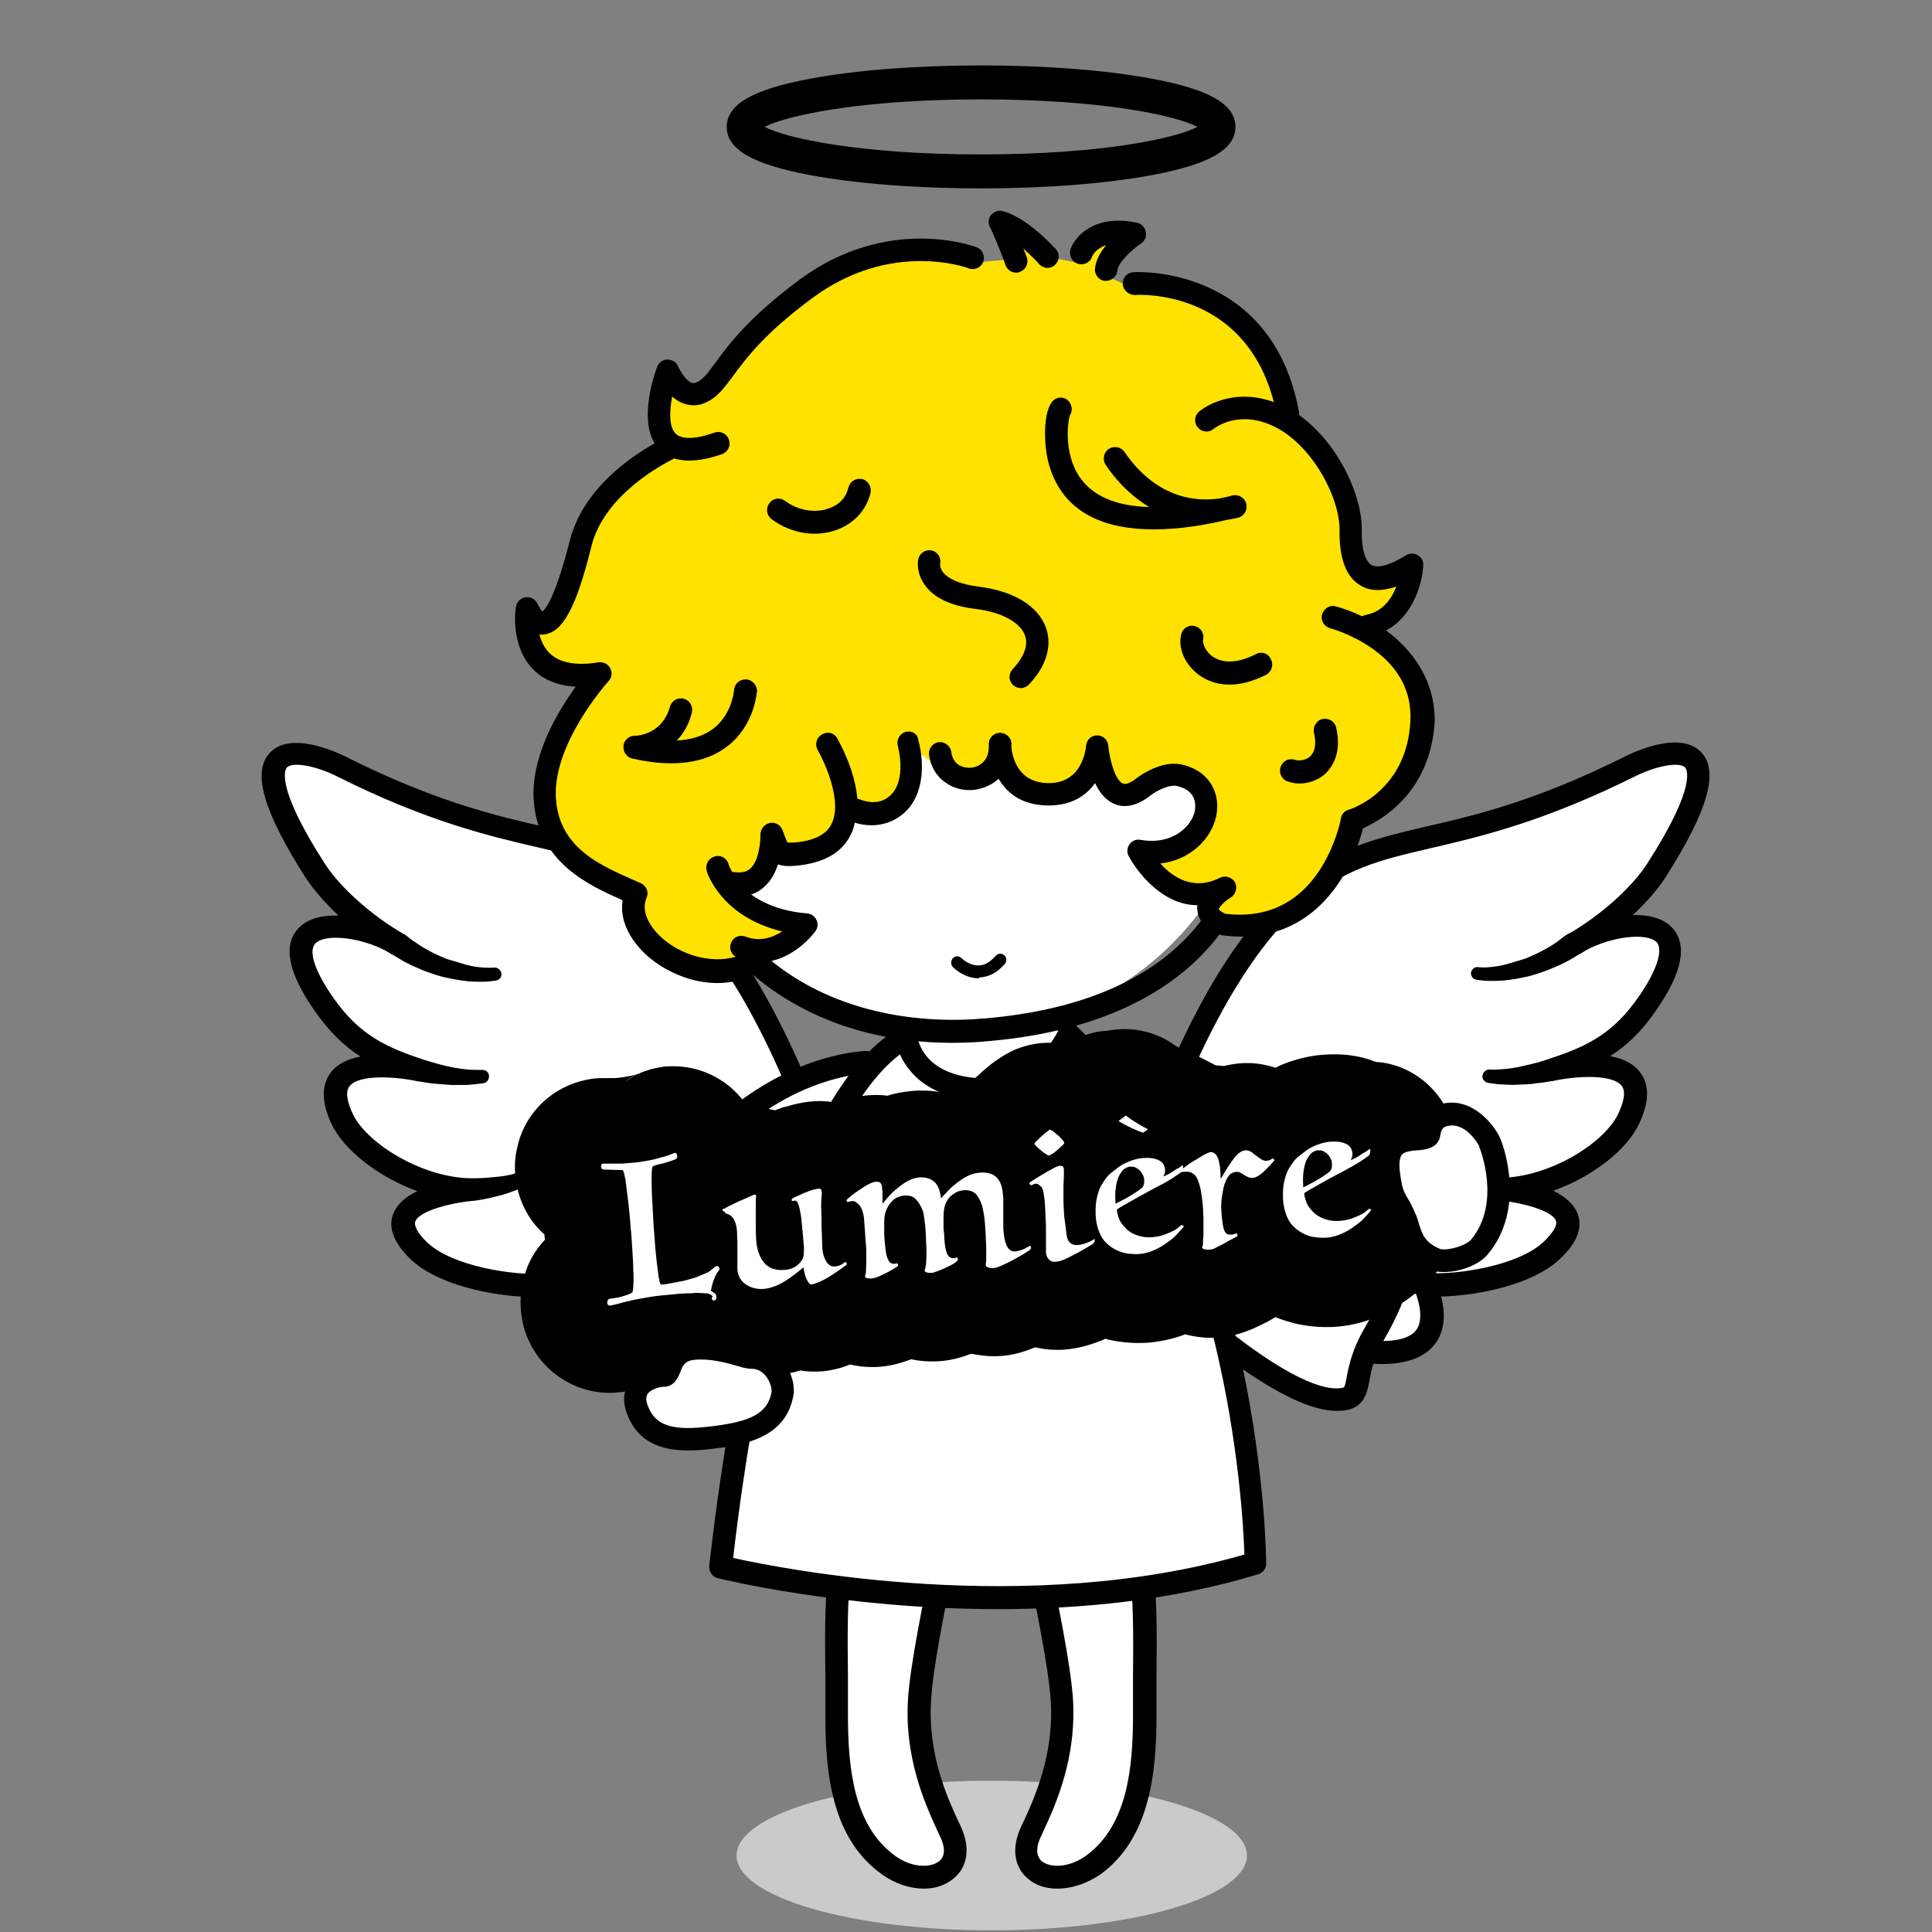 <?xml version="1.0" encoding="UTF-8" standalone="no"?> <svg xmlns:inkscape="http://www.inkscape.org/namespaces/inkscape" xmlns:sodipodi="http://sodipodi.sourceforge.net/DTD/sodipodi-0.dtd" xmlns="http://www.w3.org/2000/svg" xmlns:svg="http://www.w3.org/2000/svg" width="450" height="450" viewBox="0 0 119.063 119.063" version="1.1" id="svg721" inkscape:export-filename="ビットマップ.svg" inkscape:export-xdpi="96" inkscape:export-ydpi="96"><rect x="0" y="0" width="119.063" height="119.063" fill="#808080" stroke="none"/><defs id="defs718"></defs><g inkscape:label="Layer 1" inkscape:groupmode="layer" id="layer1"><g id="g246" transform="matrix(0.263,0,0,0.265,-6.393,-35.666)" style="stroke-width:1;stroke-dasharray:none"><rect x="234.9" y="368.8" fill="#ffffff" width="39.8" height="23.2" id="rect132" style="stroke-width:1;stroke-dasharray:none"></rect><path fill="#ffffff" d="m 218.6,407.8 c 0,0 -13.1,-44.2 -35.2,-64 -20.3,-18.2 -35.2,-9 -79.2,-30.9 -7.6,-3.8 -28,-9.6 -6.2,24.1 3.4,5.3 10.8,12.3 19.5,17.3 -9.6,-6.1 -33.2,-8.8 -17.4,13.7 6.9,9.8 14.1,12.6 22.7,15.5 0,0 -26.7,-6 -18.4,11.3 3.8,8 18.2,16.7 31,16.4 0,0 -26.2,1.8 -12.9,14.3 6.9,6.5 22.4,8.4 29.8,7.9 0,0 -9.3,18.2 14.4,15.5 22.5,-2.5 45,-14.1 47.8,-21.4 2.9,-7.3 4.1,-19.7 4.1,-19.7 z" id="path134" style="stroke-width:1;stroke-dasharray:none"></path><path d="m 221.1,407.1 c -0.1,-0.5 -3.4,-11.4 -9.4,-24.9 -8.2,-18.3 -17.1,-31.9 -26.5,-40.3 -11,-9.9 -20.8,-12.1 -33.2,-15 -11.5,-2.6 -25.7,-5.9 -46.6,-16.3 -2.2,-1.1 -13.2,-6.2 -18,-0.8 -4,4.5 -1.3,13.6 8.4,28.7 1.9,2.9 4.6,6 7.8,9 -3.8,-0.1 -7.2,0.7 -9.3,2.9 -3.8,3.9 -2.5,10.4 3.7,19.2 3.5,5 7,8.3 10.8,10.7 -2.8,0.5 -5.3,1.6 -6.9,3.6 -2.3,2.9 -2.3,7 0.1,12.1 2.9,6 10.9,12.3 20.1,15.6 -2.6,1.2 -4.8,3 -5.7,5.4 -1.2,3.2 0.3,6.8 4.2,10.5 6.3,5.9 19,8.5 27.8,8.7 -0.8,3 -1.2,7.3 1.2,10.7 2.3,3.3 6.6,5 12.7,5 1.4,0 3,-0.1 4.6,-0.3 21.6,-2.4 46.4,-13.9 50,-23.1 2.9,-7.6 4.2,-19.9 4.2,-20.4 0.2,-0.3 0.1,-0.7 0,-1 z m -9,19.5 c -2.1,5.4 -22.3,17.1 -45.6,19.8 -6.5,0.7 -10.8,-0.1 -12.4,-2.5 -1.6,-2.3 -0.7,-6 0.2,-8.2 1.4,-0.4 2.8,-0.9 4.1,-1.4 0.9,-0.4 1.8,-0.8 2.6,-1.3 0.9,-0.5 1.6,-1 2.5,-1.6 0.8,-0.6 1.1,-1.7 0.6,-2.6 -0.5,-1 -1.7,-1.3 -2.7,-0.8 l -0.1,0.1 c -0.6,0.3 -1.5,0.7 -2.2,1 -0.8,0.3 -1.6,0.6 -2.3,0.8 -1.5,0.5 -3.1,0.8 -4.5,0.9 0,0 0,0 0,0 -7.6,0.5 -21.9,-1.7 -27.8,-7.2 -2.2,-2 -3.2,-3.9 -2.9,-4.9 0.9,-2.6 8.8,-4.5 14.1,-4.9 0,0 0,0 0,0 v 0 c 2.2,-0.3 4.3,-0.8 6.5,-1.4 1.1,-0.3 2.1,-0.7 3.2,-1.1 0.5,-0.2 1,-0.4 1.6,-0.7 0.5,-0.2 1,-0.5 1.6,-0.8 0.7,-0.4 1,-1.2 0.7,-2 -0.3,-0.9 -1.3,-1.3 -2.1,-1 l -0.2,0.1 c -0.3,0.1 -0.8,0.3 -1.3,0.4 -0.5,0.1 -0.9,0.2 -1.4,0.4 -1,0.2 -1.9,0.4 -2.9,0.5 -1.9,0.2 -3.9,0.4 -5.8,0.4 0,0 0,0 0,0 -11.7,0.3 -25.2,-7.9 -28.6,-14.9 -1,-2.1 -2,-5 -0.8,-6.5 2.2,-2.8 10.8,-2.3 16.2,-1.1 0.1,0 0.1,0 0.2,0 1.2,0.2 2.4,0.4 3.5,0.5 1.3,0.1 2.5,0.2 3.8,0.3 1.3,0 2.5,0 3.8,0 1.3,-0.1 2.5,-0.2 3.9,-0.4 0.7,-0.1 1.3,-0.8 1.3,-1.6 0,-0.9 -0.7,-1.5 -1.6,-1.5 h -0.1 c -1,0 -2.3,0 -3.4,-0.1 -1.2,-0.1 -2.3,-0.3 -3.5,-0.5 -1.1,-0.2 -2.3,-0.5 -3.4,-0.8 -1.1,-0.3 -2.1,-0.6 -3.1,-0.9 0,0 0,0 0,0 -8.5,-2.8 -15.1,-5.5 -21.4,-14.5 -4.3,-6.1 -5.9,-10.8 -4.2,-12.6 2.3,-2.4 10.8,-1.4 16.7,1.8 0.4,0.3 0.9,0.5 1.3,0.8 0,0 0,0 0.1,0 0.8,0.5 1.7,1 2.5,1.5 1,0.5 1.9,1 2.9,1.4 1.9,0.9 4,1.6 6.1,2.2 2.1,0.5 4.2,0.9 6.3,1.1 1.1,0.1 2.1,0.1 3.2,0.1 1.1,0 2.1,-0.1 3.3,-0.3 0.7,-0.1 1.3,-0.8 1.2,-1.6 -0.1,-0.8 -0.8,-1.4 -1.6,-1.4 h -0.1 c -0.8,0.1 -1.8,0 -2.7,0 -0.9,-0.1 -1.9,-0.2 -2.8,-0.4 -0.4,-0.1 -0.8,-0.2 -1.2,-0.3 l -4.4,-1.3 c -1.7,-0.7 -3.4,-1.4 -5,-2.4 -0.9,-0.4 -1.6,-1 -2.4,-1.5 -0.8,-0.5 -1.6,-1.1 -2.3,-1.7 l -0.2,-0.1 c -0.1,0 -0.1,-0.1 -0.2,-0.1 0,0 -0.1,0 -0.2,-0.1 -0.3,-0.2 -0.6,-0.4 -1,-0.6 -8.1,-4.9 -14.5,-11.3 -17.3,-15.7 -11.8,-18.2 -9.2,-21.9 -8.9,-22.3 1.3,-1.4 6.6,-0.5 11.7,2 21.5,10.7 36.1,14 47.8,16.7 12.1,2.8 20.8,4.8 30.9,13.8 20.1,17.9 32.8,57.5 34.3,62.3 -0.5,2.6 -1.7,12.6 -4.1,18.7 z" id="path136" style="stroke-width:1;stroke-dasharray:none"></path><path fill="#ffffff" d="m 291.9,407.8 c 0,0 13,-44.2 35.1,-64 20.3,-18.2 35.2,-9 79.1,-30.9 7.6,-3.8 27.9,-9.6 6.2,24.1 -3.4,5.3 -10.8,12.3 -19.5,17.3 9.6,-6.1 33.1,-8.8 17.3,13.7 -6.9,9.8 -14.1,12.6 -22.7,15.5 0,0 26.7,-6 18.4,11.3 -3.8,8 -18.2,16.7 -31,16.4 0,0 26.2,1.8 12.9,14.3 -6.9,6.5 -22.4,8.4 -29.7,7.9 0,0 9.3,18.2 -14.4,15.5 -22.5,-2.5 -44.9,-14.1 -47.8,-21.4 -2.9,-7.3 -3.9,-19.7 -3.9,-19.7 z" id="path138" style="stroke-width:1;stroke-dasharray:none"></path><path d="m 406.9,347.4 c 3.2,-3 6,-6.1 7.8,-9 9.7,-15.1 12.4,-24.2 8.4,-28.7 -4.8,-5.4 -15.8,-0.3 -18,0.8 -20.9,10.4 -35.2,13.7 -46.6,16.3 -12.4,2.9 -22.1,5.1 -33.2,15 -9.5,8.4 -18.4,22 -26.5,40.3 -6,13.5 -9.3,24.5 -9.4,24.9 -0.1,0.3 -0.1,0.7 -0.1,1 0,0.5 1.3,12.8 4.2,20.4 3.6,9.2 28.4,20.7 50,23.1 1.6,0.2 3.2,0.3 4.6,0.3 6.1,0 10.4,-1.7 12.7,-5 2.4,-3.4 2,-7.7 1.2,-10.7 8.8,-0.2 21.5,-2.8 27.8,-8.7 4,-3.7 5.4,-7.2 4.2,-10.5 -0.9,-2.4 -3.1,-4.1 -5.7,-5.4 9.3,-3.3 17.3,-9.6 20.1,-15.6 2.4,-5.1 2.5,-9.1 0.1,-12.1 -1.6,-2 -4.1,-3.1 -6.9,-3.6 3.8,-2.4 7.4,-5.7 10.8,-10.7 6.2,-8.8 7.4,-15.3 3.7,-19.2 -2.1,-2.2 -5.5,-3 -9.2,-2.9 z m 1.3,19.1 c -6.3,9 -12.8,11.7 -21.4,14.5 0,0 0,0 0,0 -1,0.3 -2.1,0.7 -3.1,0.9 -1.1,0.3 -2.3,0.5 -3.4,0.8 -1.1,0.2 -2.3,0.4 -3.5,0.5 -1.1,0.1 -2.4,0.2 -3.4,0.1 h -0.1 c -0.7,0 -1.4,0.5 -1.6,1.3 -0.2,0.8 0.4,1.6 1.2,1.8 1.4,0.2 2.6,0.4 3.9,0.4 1.3,0.1 2.5,0.1 3.8,0 1.3,0 2.6,-0.1 3.8,-0.3 1.2,-0.1 2.4,-0.3 3.5,-0.5 0.1,0 0.1,0 0.2,0 5.4,-1.2 14,-1.7 16.2,1.1 1.2,1.5 0.2,4.4 -0.8,6.5 -3.3,6.9 -16.3,14.9 -27.9,14.9 -0.2,0 -0.4,0 -0.7,0 0,0 0,0 0,0 -1.9,0 -3.9,-0.1 -5.8,-0.4 -1,-0.1 -2,-0.3 -2.9,-0.5 -0.5,-0.1 -1,-0.2 -1.4,-0.4 -0.4,-0.1 -1,-0.3 -1.3,-0.4 l -0.2,-0.1 c -0.7,-0.3 -1.6,0 -2,0.7 -0.5,0.8 -0.2,1.8 0.6,2.3 0.6,0.4 1.1,0.6 1.6,0.8 0.5,0.2 1,0.5 1.6,0.7 1,0.4 2.1,0.8 3.2,1.1 2.1,0.6 4.3,1.1 6.5,1.4 v 0 c 0.1,0 0.1,0 0.2,0 5.3,0.4 13,2.3 13.9,4.8 0.4,1 -0.7,2.8 -2.9,4.9 -5.9,5.5 -20.2,7.8 -27.8,7.2 0,0 0,0 0,0 -1.5,-0.1 -3,-0.4 -4.6,-0.9 -0.8,-0.2 -1.6,-0.5 -2.3,-0.8 -0.8,-0.3 -1.6,-0.7 -2.2,-1 l -0.1,-0.1 c -0.9,-0.5 -2,-0.2 -2.6,0.6 -0.6,0.9 -0.4,2.1 0.5,2.8 0.9,0.6 1.6,1.1 2.5,1.6 0.8,0.5 1.7,0.9 2.6,1.3 1.3,0.6 2.7,1.1 4.1,1.4 0.8,2.1 1.7,5.9 0.2,8.2 -1.6,2.4 -5.9,3.2 -12.4,2.5 -23.3,-2.6 -43.6,-14.4 -45.6,-19.8 -2.4,-6.1 -3.6,-16.1 -3.8,-18.5 1.5,-4.9 14.2,-44.4 34.3,-62.3 10,-9 18.8,-11 30.9,-13.8 11.7,-2.7 26.3,-6.1 47.8,-16.7 5.1,-2.5 10.4,-3.4 11.7,-2 0.3,0.4 2.9,4.1 -8.9,22.3 -2.8,4.4 -9.2,10.8 -17.3,15.7 -0.3,0.2 -0.6,0.3 -0.9,0.5 -0.1,0.1 -0.3,0.1 -0.4,0.2 l -0.2,0.1 c -0.8,0.5 -1.5,1.1 -2.3,1.7 -0.8,0.5 -1.6,1.1 -2.4,1.5 -1.6,0.9 -3.3,1.7 -5,2.4 l -4.4,1.3 c -0.4,0.1 -0.8,0.2 -1.2,0.3 -0.9,0.2 -1.9,0.3 -2.8,0.4 -0.9,0.1 -1.9,0.1 -2.7,0 h -0.1 c -0.8,-0.1 -1.4,0.5 -1.6,1.2 -0.1,0.8 0.4,1.6 1.2,1.7 1.2,0.2 2.2,0.3 3.3,0.3 1.1,0 2.2,0 3.2,-0.1 2.1,-0.2 4.3,-0.6 6.3,-1.1 2.1,-0.6 4.1,-1.3 6.1,-2.2 1,-0.4 1.9,-0.9 2.9,-1.4 0.9,-0.5 1.7,-1 2.5,-1.5 0,0 0,0 0.1,0 0.4,-0.3 0.9,-0.5 1.3,-0.8 5.9,-3.2 14.4,-4.3 16.7,-1.8 1.4,1.9 -0.1,6.6 -4.4,12.7 z" id="path140" style="stroke-width:1;stroke-dasharray:none"></path><g id="g146" style="stroke-width:1;stroke-dasharray:none"><circle fill="#ffffff" cx="249.5" cy="304.1" r="70.3" id="circle142" style="stroke-width:1;stroke-dasharray:none"></circle><path d="m 247.4,377.1 c -17.2,0 -32.4,-4.8 -44.4,-14 -15.1,-11.6 -24.1,-29.8 -26.1,-52.7 -3.5,-40.1 26.3,-75.6 66.3,-79.1 19.4,-1.7 38.3,4.3 53.3,16.8 14.9,12.5 24.1,30.1 25.8,49.5 v 0 c 2.3,25.8 -3.3,45.7 -16.4,59.1 -11.2,11.3 -28,18.1 -49.9,20 -3,0.3 -5.8,0.4 -8.6,0.4 z m 2.2,-140.8 c -2,0 -4,0.1 -6,0.3 -37.2,3.3 -64.8,36.2 -61.5,73.3 4.4,49.7 40.7,64.4 73.3,61.5 20.6,-1.8 36.3,-8 46.6,-18.4 12,-12.2 17.1,-30.7 14.9,-54.9 v 0 c -1.6,-18 -10.1,-34.3 -23.9,-46 -12.3,-10.2 -27.5,-15.8 -43.4,-15.8 z" id="path144" style="stroke-width:1;stroke-dasharray:none"></path></g><path fill="#ffe200" d="m 344.8,281.2 c 9.9,-1.8 10.5,-14 10.5,-14 -11.1,6.9 -14.9,0.9 -14.4,-8.1 0.7,-15.4 -14.7,-27 -14.7,-27 C 320.1,199.6 290,201.7 290,201.7 l -6.2,-2.8 c 0.5,-4.1 6.4,-9.7 6.4,-9.7 -10.2,-2.2 -13.4,6.5 -13.4,6.5 l -9.6,-1.9 c 0,0 -3.5,-6.3 -8.6,-7.6 0,0 2.4,6.7 1.2,8.8 l -7.4,0.7 c 0,0 -19.4,-7.2 -39,7.1 -19.6,14.4 -19.1,21.9 -25,24.2 -4.4,1.8 -7.5,-5.2 -7.5,-5.2 0,0 -4.8,9.2 1,17.2 0,0 -17.8,5.6 -21.4,23 -2.9,14.3 -8,24.1 -12.5,15.1 0,0 -3,18.3 17.1,15.1 0,0 -14.8,15.6 -12.9,29.5 2.1,15.7 21.2,20.6 21.2,20.6 -4.2,18.6 28.6,24.1 25.4,12.7 9.2,2.2 14,-4.9 14,-4.9 -12.3,-2.5 -19.1,-10.2 -19.1,-10.2 10.4,3 11.7,-10.2 11.7,-10.2 13.6,6.6 17.6,-7.4 17.6,-7.4 15.9,6.6 12.1,-15 14.2,-15 0,0 12.1,13.7 21.8,2.2 0,0 0.4,12.6 11,10.3 10.6,-2.3 11,-11.6 11,-11.6 l 5.9,11.2 c 0,0 12.1,-7 15.3,-3.6 5.3,5.7 3.7,21.4 -11.7,16.9 0,0 9.1,16.5 20.4,8.5 0,0 -15.1,11.6 11.6,7.5 12.1,-3.2 19.1,-24.2 19.1,-24.2 0,0 14.8,-2.3 15.7,-20.9 1.2,-18.7 -12.5,-22.4 -12.5,-22.4 z" id="path148" style="stroke-width:1;stroke-dasharray:none"></path><g id="g158" style="stroke-width:1;stroke-dasharray:none"><path d="m 259.9,196.2 c 0.4,1.1 1.4,1.8 2.5,1.8 0.3,0 0.6,0 0.9,-0.2 1.4,-0.5 2.1,-2 1.6,-3.4 -0.2,-0.6 -0.5,-1.3 -0.8,-2 1.6,1.4 3,2.8 3.7,3.6 1,1.1 2.6,1.2 3.7,0.2 1.1,-1 1.2,-2.6 0.2,-3.7 -0.7,-0.7 -6.7,-7.3 -12.4,-8.8 -1,-0.3 -2,0.1 -2.7,0.8 -0.7,0.8 -0.8,1.8 -0.4,2.8 0.1,-0.1 2.7,5.9 3.7,8.9 z" id="path150" style="stroke-width:1;stroke-dasharray:none"></path><path d="m 276.8,195.9 c 1.4,0.5 2.9,-0.2 3.4,-1.6 0.1,-0.3 0.9,-1.9 3.3,-2.7 -1.3,1.6 -2.4,3.4 -2.6,5.4 -0.2,1.4 0.9,2.8 2.3,2.9 0.1,0 0.2,0 0.3,0 1.3,0 2.5,-1 2.6,-2.3 0.2,-2 3.5,-5 5.6,-6.4 0.9,-0.6 1.3,-1.6 1.1,-2.7 -0.2,-1 -1,-1.9 -2,-2.1 -9.8,-2.1 -14.5,3 -15.6,6 -0.5,1.5 0.2,3 1.6,3.5 z" id="path152" style="stroke-width:1;stroke-dasharray:none"></path><path d="m 349.1,281.2 c 6.3,-3.3 8.5,-10.9 8.7,-15.1 0.1,-1 -0.4,-1.9 -1.3,-2.4 -0.8,-0.5 -1.9,-0.5 -2.7,0 -3.7,2.3 -6.6,3.1 -8.1,2.3 -1.5,-0.9 -2.4,-3.8 -2.3,-8.1 0.1,-8.5 -5.8,-20.5 -14.7,-26.8 0,-0.2 0,-0.5 0,-0.7 -6.4,-34.4 -38.6,-32.6 -38.9,-32.5 -1.5,0.1 -2.5,1.4 -2.4,2.8 0.1,1.4 1.4,2.5 2.8,2.5 1.1,-0.1 25.7,-1.4 32.6,24.9 -10.3,-3.7 -17.2,1.9 -17.5,2.2 -1.1,0.9 -1.3,2.6 -0.3,3.7 0.9,1.1 2.6,1.3 3.7,0.3 0.1,0 5.4,-4.5 13.8,-0.7 8.9,4 15.8,16.4 15.7,24.4 -0.1,6.6 1.6,10.9 5,12.8 2.2,1.3 5,1.3 8.3,0.2 -1.1,2.8 -3.2,5.9 -7.2,6.6 -0.3,0.1 -0.6,0.2 -0.9,0.3 -2.2,-1.1 -4.3,-1.8 -6.1,-2.3 -1.4,-0.4 -2.8,0.5 -3.2,1.9 -0.4,1.4 0.5,2.8 1.9,3.2 0.1,0 5.2,1.4 10,4.8 6.2,4.4 9.1,10 8.8,16.7 -0.8,16.4 -14,20.6 -14.5,20.7 -1,0.3 -1.7,1.1 -1.8,2.1 0,0.1 -1.2,6.4 -5.2,12.3 -5.2,7.6 -12.6,10.9 -21.9,9.8 -1.2,-0.6 -1.5,-1 -1.5,-1 0,-0.5 1.3,-1.9 2.8,-2.8 1.2,-0.7 1.6,-2.3 1,-3.5 -0.7,-1.2 -2.2,-1.7 -3.5,-1.1 -6.3,3.2 -11.2,-0.2 -14,-3.3 7,-0.8 12,-5.7 13.1,-11.1 1,-4.7 -1.1,-10.3 -8,-11.9 -4.8,-1.1 -9.9,2.6 -10.6,3.1 -0.8,0.7 -2.4,1.7 -3.3,1.3 -1.8,-0.8 -3.1,-5.6 -3.4,-8.8 -0.1,-1.4 -1.3,-2.4 -2.6,-2.4 0,0 0,0 0,0 -1.4,0 -2.5,1.1 -2.6,2.4 -0.1,0.9 -0.9,9 -9.2,8.7 -7,-0.3 -8.1,-6.3 -8.3,-8.4 0,-0.3 0,-0.6 0,-0.9 -0.1,-1.4 -1.3,-2.4 -2.8,-2.4 -1.4,0.1 -2.5,1.2 -2.5,2.6 0,0.1 0,0.4 0,0.8 0,1.1 -0.4,3.8 -3.4,4.6 -1.2,0.3 -2.6,0.1 -3.6,-0.5 -1,-0.6 -1.6,-1.7 -1.8,-3.1 -0.2,-1.4 -1.6,-2.4 -3,-2.2 -1.4,0.2 -2.4,1.6 -2.2,3 0.6,3.7 2.6,5.6 4.2,6.6 2.3,1.5 5.2,1.9 7.8,1.2 1.8,-0.5 3.2,-1.3 4.3,-2.3 1.8,3 5,6 11.1,6.2 6,0.2 9.5,-2.4 11.5,-5.2 1,2.1 2.4,3.9 4.4,4.8 1.8,0.8 4.8,1.1 8.7,-2 1.2,-0.9 4.3,-2.6 6.2,-2.1 4.5,1.1 4.3,4.3 4.1,5.7 -0.7,3.6 -5.2,8.1 -12.7,6.8 -1,-0.2 -2,0.2 -2.6,1 -0.6,0.8 -0.7,1.9 -0.2,2.8 0.1,0.2 2.2,4.2 6.1,7.4 3.1,2.6 6.5,4 10,4 -0.1,0.4 -0.1,0.8 0,1.2 0.2,2.4 1.9,4.3 5,5.6 0,0 0.1,0 0.1,0 0.1,0 0.2,0.1 0.3,0.1 0.1,0 0.2,0 0.3,0.1 0,0 0.1,0 0.1,0 1.5,0.2 3,0.3 4.4,0.3 20.5,0 27.2,-19.6 28.6,-25.2 4.2,-1.8 15.9,-8.3 16.8,-25 0,-9.6 -5.3,-16.5 -11.4,-21 z" id="path154" style="stroke-width:1;stroke-dasharray:none"></path><path d="m 236.5,304.8 c -1.4,0.4 -2.2,1.9 -1.8,3.3 0,0.1 2.7,9.6 -3.3,12.5 -2.2,1 -4.3,0.4 -6.2,-0.3 -0.6,-7 -4.5,-13.6 -4.7,-14 -0.7,-1.3 -2.3,-1.7 -3.6,-0.9 -1.3,0.7 -1.7,2.3 -1,3.6 1.8,3.1 5.9,12.2 3.2,17.3 -1.2,2.4 -4.1,3.8 -8.4,4.2 -1.2,0.1 -1.7,0 -1.9,0 -0.1,-0.2 -0.3,-0.7 -0.5,-1.2 -0.2,-0.5 -0.4,-1.1 -0.7,-1.8 -0.5,-1.2 -1.8,-1.8 -3,-1.5 -1.2,0.3 -2.1,1.4 -2.1,2.7 0,1.6 -0.3,6 -2.4,7.9 -0.6,0.5 -1.6,1.1 -3.7,0.8 -0.2,0 -0.3,0 -0.5,0 -0.6,-1 -0.9,-1.8 -0.9,-1.9 -0.4,-1.4 -1.9,-2.2 -3.3,-1.7 -1.4,0.4 -2.2,1.9 -1.8,3.3 0.1,0.5 3.4,10.7 17.7,14.1 -2.2,1.4 -5.2,2.5 -8.6,1.2 -1.4,-0.5 -2.9,0.1 -3.4,1.5 -0.5,1.2 0,2.5 1.1,3.2 -6.1,1.7 -13,-0.6 -17.3,-4.4 -3.4,-3.1 -4.8,-6.5 -3.6,-9.3 0.6,-1.3 0,-2.8 -1.3,-3.4 -0.7,-0.3 -1.5,-0.7 -2.3,-1 -7.4,-3.3 -16.7,-7.3 -17.6,-18.4 -1.1,-12.8 12.1,-27.4 12.3,-27.6 0.8,-0.8 0.9,-2 0.4,-3 -0.5,-1 -1.6,-1.5 -2.7,-1.4 -5.4,0.9 -9.3,0.1 -11.6,-2.2 -1.2,-1.2 -1.9,-2.8 -2.3,-4.3 0.4,0.1 0.8,0.1 1.2,0 4.3,-0.5 7.5,-6.4 11,-20.5 3,-12 16.8,-19.1 19.4,-20.4 1,0.3 2.2,0.5 3.5,0.5 2.2,0 4.8,-0.5 7.7,-1.5 1.4,-0.5 2.1,-2 1.6,-3.4 -0.5,-1.4 -2,-2.1 -3.4,-1.6 -4.5,1.6 -7.7,1.6 -9.1,0.2 -1.6,-1.6 -1.4,-5.3 -0.8,-8.6 2.7,2.4 5.7,2.3 7.4,1.6 3.1,-1.2 4.7,-3.5 6.9,-6.4 2.9,-3.9 7.3,-9.9 18.7,-18.2 18.2,-13.3 35.8,-7.1 36.5,-6.8 1.4,0.5 2.9,-0.2 3.4,-1.5 0.5,-1.4 -0.2,-2.9 -1.5,-3.4 -0.8,-0.3 -20.9,-7.6 -41.5,7.5 -12,8.8 -16.7,15.2 -19.8,19.4 -2,2.7 -3,4 -4.6,4.6 -1.7,0.7 -3.7,-2.9 -4.1,-3.8 -0.4,-1 -1.4,-1.6 -2.5,-1.6 -1.1,0 -2,0.7 -2.4,1.7 -0.5,1.3 -4.3,11.7 -0.6,17.8 -5.4,3 -16.8,10.5 -19.9,22.7 -3.3,12.9 -5.6,15.8 -6.4,16.4 -0.2,-0.2 -0.7,-0.8 -1.2,-1.9 -0.5,-1 -1.6,-1.6 -2.8,-1.4 -1.1,0.2 -2,1 -2.2,2.2 -0.1,0.4 -1.4,9 4,14.5 2.4,2.5 5.8,3.8 10,4.1 -4.3,5.9 -10.7,16.5 -9.8,26.8 1.2,14.2 13,19.4 20.7,22.8 0,0 0.1,0 0.1,0.1 -0.7,4.3 1.4,8.9 5.7,12.8 4.1,3.6 10.2,6.4 16.5,6.4 3.4,0 6.9,-0.8 10.1,-2.7 0.8,-0.5 1.3,-1.3 1.3,-2.2 5.4,-0.7 9.7,-4.6 11.6,-7.2 0.6,-0.8 0.6,-1.8 0.2,-2.6 -0.4,-0.9 -1.2,-1.4 -2.2,-1.5 -6.1,-0.5 -10.3,-2.4 -13.1,-4.4 1.3,-0.4 2.4,-1.1 3.1,-1.8 1.6,-1.4 2.6,-3.3 3.2,-5.2 1.1,0.4 2.5,0.5 4.4,0.3 6.2,-0.6 10.5,-2.9 12.6,-7.1 0.5,-0.9 0.8,-1.9 1,-2.9 1.2,0.4 2.6,0.6 4,0.6 1.5,0 3.1,-0.3 4.7,-1 8.2,-3.8 7.6,-13.9 6.2,-18.7 -0.1,-1.6 -1.6,-2.4 -3,-2 z" id="path156" style="stroke-width:1;stroke-dasharray:none"></path></g><path d="m 253.6,362.1 c -3.4,0 -5.9,-2.5 -6,-2.6 -0.6,-0.6 -0.5,-1.5 0,-2.1 0.6,-0.6 1.5,-0.5 2,0 v 0 c 0,0 1.8,1.8 4.1,1.7 1.3,0 2.6,-0.8 3.9,-2.2 0.5,-0.6 1.4,-0.7 2,-0.2 0.6,0.5 0.7,1.4 0.2,2 -1.8,2.1 -3.8,3.1 -6,3.2 -0.1,0.2 -0.1,0.2 -0.2,0.2 z" id="path160" style="stroke-width:1;stroke-dasharray:none"></path><path d="m 254.2,178.4 c -15.1,0 -29.3,-1.1 -40.1,-3.1 -13.5,-2.5 -19.5,-6 -19.5,-11.2 0,-5.2 6,-8.7 19.5,-11.2 10.7,-2 25,-3.1 40.1,-3.1 15.1,0 29.3,1.1 40.1,3.1 13.5,2.5 19.5,6 19.5,11.2 0,5.2 -6,8.7 -19.5,11.2 -10.8,2 -25,3.1 -40.1,3.1 z m -50.7,-14.3 c 4.9,2.6 22.2,6.4 50.7,6.4 28.5,0 45.7,-3.8 50.7,-6.4 -4.9,-2.6 -22.2,-6.4 -50.7,-6.4 -28.5,0 -45.7,3.8 -50.7,6.4 z m 102.6,0.9 z" id="path162" style="stroke-width:1;stroke-dasharray:none"></path><g id="g176" style="stroke-width:1;stroke-dasharray:none"><path d="m 199.1,292.6 c -1.4,-0.1 -2.7,1 -2.8,2.5 0,0.1 -0.4,5.5 -4.8,8.9 -2.2,1.7 -5.1,2.6 -8.6,2.8 1.5,-1.6 2.8,-3.6 3.5,-6.4 0.4,-1.4 -0.4,-2.9 -1.8,-3.3 -1.4,-0.4 -2.9,0.4 -3.3,1.8 -1.8,6.5 -7.6,6.8 -8.3,6.8 0,0 0,0 0,0 -1.3,0 -2.5,1 -2.6,2.4 -0.1,1.3 0.7,2.6 2.1,2.9 3.2,0.7 6.2,1.1 9,1.1 5.4,0 9.8,-1.3 13.3,-4 6.4,-4.9 6.8,-12.5 6.9,-12.8 0,-1.4 -1.2,-2.7 -2.6,-2.7 z" id="path164" style="stroke-width:1;stroke-dasharray:none"></path><path d="m 253.5,271 c -4,-0.5 -6.9,-1.7 -8.2,-3.3 -0.8,-1 -0.7,-2 -0.7,-2 0,0 0,0 0,0 0.3,-1.4 -0.6,-2.8 -2,-3.1 -1.4,-0.3 -2.8,0.6 -3.1,2 -0.1,0.3 -0.6,3.1 1.5,6 2.1,3 6.1,4.9 11.9,5.6 6,0.7 10.5,3.1 11.6,6.2 1,2.8 -1,5.8 -2.9,7.8 -1,1.1 -1,2.7 0.1,3.7 0.5,0.5 1.2,0.7 1.8,0.7 0.7,0 1.4,-0.3 1.9,-0.8 5.5,-5.8 4.9,-10.8 4,-13.2 -1.8,-5.1 -7.6,-8.6 -15.9,-9.6 z" id="path166" style="stroke-width:1;stroke-dasharray:none"></path><path d="m 337.4,303.8 c -0.3,-1.4 -1.7,-2.3 -3.2,-2 -1.4,0.3 -2.3,1.8 -2,3.2 0.4,1.7 0.6,4.1 -0.9,5.5 -1,0.9 -2.6,1.1 -3.5,0.8 -1.4,-0.5 -2.9,0.2 -3.4,1.6 -0.5,1.4 0.2,2.9 1.6,3.4 0.9,0.3 1.8,0.5 2.8,0.5 2.2,0 4.4,-0.8 6.1,-2.3 1.5,-1.5 3.9,-4.7 2.5,-10.7 z" id="path168" style="stroke-width:1;stroke-dasharray:none"></path><path d="m 318.6,286.7 c -4.3,2.2 -8,2.3 -10.5,0.3 -1.6,-1.3 -2,-3.1 -1.9,-3.6 0.4,-1.4 -0.5,-2.9 -1.9,-3.2 -1.4,-0.4 -2.9,0.5 -3.2,1.9 -0.8,3 0.7,6.7 3.7,9.1 1.2,1 3.8,2.6 7.6,2.6 2.4,0 5.2,-0.6 8.6,-2.3 1.3,-0.7 1.8,-2.3 1.1,-3.6 -0.6,-1.4 -2.2,-1.9 -3.5,-1.2 z" id="path170" style="stroke-width:1;stroke-dasharray:none"></path><path d="m 226.3,246 c -1.4,-0.3 -2.8,0.5 -3.2,2 -0.7,2.9 -2.8,4.2 -4.5,4.8 -3.3,1.2 -7.3,0.5 -10.3,-1.7 -1.2,-0.9 -2.8,-0.7 -3.7,0.5 -0.9,1.2 -0.7,2.8 0.5,3.7 2.9,2.2 6.5,3.4 10.1,3.4 1.8,0 3.5,-0.3 5.2,-0.9 4.1,-1.5 6.9,-4.6 7.9,-8.6 0.3,-1.4 -0.6,-2.9 -2,-3.2 z" id="path172" style="stroke-width:1;stroke-dasharray:none"></path><path d="m 314.7,254.9 c 1.3,-0.5 2,-1.9 1.6,-3.3 -0.4,-1.3 -1.8,-2.1 -3.2,-1.8 -1,0.3 -2,0.5 -3,0.7 -4.7,0.7 -14.4,0.6 -22.3,-10.8 -0.8,-1.2 -2.5,-1.5 -3.7,-0.7 -1.2,0.8 -1.5,2.5 -0.7,3.7 3.2,4.7 6.7,7.7 10.2,9.8 -7,-0.2 -12.2,-2.1 -15.4,-5.8 -4.9,-5.7 -3.7,-14 -3.2,-15.5 0.4,-0.6 0.6,-1.5 0.3,-2.3 -0.4,-1.4 -1.9,-2.2 -3.3,-1.7 -3.4,1.1 -3.3,10.6 -1.9,15.4 3.4,11.8 13.8,15.1 24.6,15.1 5.9,0 12,-1 17,-2.2 2,-0.3 3,-0.6 3,-0.6 z" id="path174" style="stroke-width:1;stroke-dasharray:none"></path></g><g id="g182" style="stroke-width:1;stroke-dasharray:none"><path fill="#ffffff" d="m 278.3,378.7 c 0,0 9.6,-10 48.3,18 12.1,8.8 14,3.4 29.4,9 -0.6,6.4 0.2,22.3 -9.5,38.7 -5.9,9.9 -2.4,14.7 -7.6,15.5 -16.2,2.5 -56.6,-39.5 -56.6,-39.5 z" id="path178" style="stroke-width:1;stroke-dasharray:none"></path><path d="m 337.6,462.7 c -17.8,0 -53.1,-36.1 -57.2,-40.4 -0.4,-0.4 -0.7,-1 -0.7,-1.6 l -4,-41.8 c -0.1,-0.8 0.2,-1.5 0.7,-2.1 1.1,-1.2 12.3,-10.8 51.8,17.7 6.4,4.6 9.4,4.9 14,5.4 3.5,0.4 7.9,0.8 14.7,3.3 1.1,0.4 1.8,1.5 1.7,2.7 -0.1,0.9 -0.1,2 -0.2,3.4 -0.4,7.7 -1,21.9 -9.6,36.5 -2.5,4.3 -3.2,7.5 -3.6,9.9 -0.6,2.9 -1.2,6.2 -5.8,6.9 -0.6,0 -1.2,0.1 -1.8,0.1 z m -52.8,-43.4 c 2.4,2.4 11.2,11.3 21.4,19.9 20.3,17 28.9,18.7 32.3,18.2 0.9,-0.1 0.9,-0.1 1.4,-2.7 0.5,-2.6 1.3,-6.5 4.3,-11.5 7.9,-13.4 8.6,-26.3 8.9,-34 0,-0.5 0,-1 0.1,-1.5 -5.1,-1.7 -8.5,-2 -11.6,-2.3 -4.8,-0.5 -9,-0.9 -16.6,-6.4 -29.3,-21.1 -40.8,-19.8 -44,-18.7 z" id="path180" style="stroke-width:1;stroke-dasharray:none"></path></g><g id="g188" style="stroke-width:1;stroke-dasharray:none"><path fill="#ffffff" d="m 227.2,381.6 c 0,0 -34.6,1 -53.4,45.5 -8.4,19.9 1.6,34.4 7.4,38.1 5.7,3.7 45.1,-25.8 45.1,-25.8 6.9,-2.4 0.9,-57.8 0.9,-57.8 z" id="path184" style="stroke-width:1;stroke-dasharray:none"></path><path d="m 182.3,468.2 c -1.2,0 -2,-0.3 -2.7,-0.7 -6.6,-4.3 -17.4,-20 -8.4,-41.4 19.3,-45.5 54.3,-47 55.8,-47.1 1.4,-0.1 2.6,1 2.7,2.4 0,0.1 1.5,14.1 2.2,28.2 1.2,26.6 -1.6,31 -4.4,32.2 -1.7,1.3 -10.8,8 -20.3,14.2 -14.7,9.6 -21.4,12.2 -24.9,12.2 z m 0.1,-5.3 c 3.3,0.4 20.3,-9.2 42.3,-25.6 0.2,-0.1 0.3,-0.2 0.5,-0.3 2.2,-2.7 2.7,-23.3 -0.3,-52.5 -8,1.1 -33.4,7.6 -48.7,43.6 -7.7,18 0.9,31.3 6.2,34.8 z m -0.1,0 m 42.8,-25.8 z m 0.3,-0.2 c 0,0 0,0 0,0 0,0 0,0 0,0 z" id="path186" style="stroke-width:1;stroke-dasharray:none"></path></g><ellipse fill="#c9caca" cx="256.7" cy="566.1" rx="59.8" ry="17.4" id="ellipse190" style="stroke-width:1;stroke-dasharray:none"></ellipse><g id="g196" style="stroke-width:1;stroke-dasharray:none"><path fill="#ffffff" d="m 267.3,496.7 c 0,0 5.1,22.6 5.8,32.8 1,15 -5.2,26.4 -7.3,31.3 -4.3,9.7 6.4,13.3 14.6,7.5 11,-7.8 12.2,-22.7 12.2,-35.1 0,-15.3 0.5,-25 -1.1,-37.7 z" id="path192" style="stroke-width:1;stroke-dasharray:none"></path><path d="m 272.1,573.8 c -2.6,0 -5.1,-0.7 -6.9,-2.3 -3.2,-2.6 -3.9,-7 -1.8,-11.7 0.2,-0.5 0.5,-1.1 0.8,-1.7 2.5,-5.4 7.2,-15.6 6.3,-28.3 -0.7,-9.9 -5.7,-32.2 -5.7,-32.4 -0.2,-0.8 0,-1.6 0.5,-2.2 0.5,-0.6 1.2,-1 2,-1 l 24.2,-1.1 c 1.4,-0.1 2.6,0.9 2.7,2.3 1.3,10.2 1.2,18.5 1.1,29 0,2.8 0,5.8 0,9 0,13.7 -1.6,28.9 -13.3,37.2 -3.2,2.1 -6.7,3.2 -9.9,3.2 z m -1.6,-74.6 c 1.4,6.6 4.6,22 5.2,30.1 1,14.1 -4.1,25.1 -6.8,30.9 -0.3,0.6 -0.5,1.2 -0.8,1.7 -0.8,1.8 -1.3,4.1 0.3,5.5 2,1.6 6.3,1.6 10.3,-1.2 9.8,-7 11.1,-20.5 11.1,-32.9 0,-3.2 0,-6.2 0,-9.1 0.1,-9.5 0.1,-17.1 -0.8,-25.9 z" id="path194" style="stroke-width:1;stroke-dasharray:none"></path></g><g id="g202" style="stroke-width:1;stroke-dasharray:none"><path fill="#ffffff" d="m 245.6,496.7 c 0,0 -5.1,22.6 -5.8,32.8 -1,15 5.2,26.4 7.3,31.3 4.3,9.7 -6.4,13.3 -14.6,7.5 -11,-7.8 -12.2,-22.7 -12.2,-35.1 0,-15.3 -0.5,-25 1.1,-37.7 z" id="path198" style="stroke-width:1;stroke-dasharray:none"></path><path d="m 240.8,573.8 c -3.2,0 -6.7,-1.1 -9.8,-3.3 -11.8,-8.3 -13.3,-23.5 -13.3,-37.2 0,-3.2 0,-6.2 0,-9 -0.1,-10.5 -0.2,-18.8 1.1,-29 0.2,-1.4 1.3,-2.4 2.7,-2.3 l 24.2,1.1 c 0.8,0 1.5,0.4 2,1 0.5,0.6 0.6,1.4 0.5,2.2 -0.1,0.2 -5.1,22.5 -5.7,32.4 -0.9,12.8 3.8,22.9 6.3,28.3 0.3,0.6 0.6,1.2 0.8,1.7 2.1,4.7 1.4,9.1 -1.8,11.7 -1.9,1.6 -4.3,2.4 -7,2.4 z m -17,-75.5 c -1,8.8 -0.9,16.4 -0.8,25.9 0,2.8 0,5.8 0,9.1 0,12.4 1.3,25.9 11.1,32.9 3.9,2.8 8.3,2.8 10.3,1.2 1.7,-1.4 1.1,-3.8 0.3,-5.5 -0.2,-0.5 -0.5,-1 -0.8,-1.7 -2.7,-5.9 -7.8,-16.8 -6.8,-30.9 0.6,-8.1 3.8,-23.6 5.2,-30.1 z" id="path200" style="stroke-width:1;stroke-dasharray:none"></path></g><g id="g208" style="stroke-width:1;stroke-dasharray:none"><path fill="#ffffff" d="m 236.7,376 c 0,0 -30.6,8.8 -43.6,123 0,0 66.6,16.8 125.3,-0.8 0,0 -0.6,-81.4 -43.6,-123.1 0,0 -5.7,13 -19,13 -18,0 -19.1,-12.1 -19.1,-12.1 z" id="path204" style="stroke-width:1;stroke-dasharray:none"></path><path d="m 258.2,508.8 c -36.4,0 -65.3,-7.1 -65.7,-7.2 -1.3,-0.3 -2.1,-1.5 -2,-2.9 13.1,-114.6 44.1,-124.8 45.5,-125.2 0.8,-0.2 1.6,-0.1 2.2,0.4 0.6,0.4 1.1,1.1 1.1,1.9 0.1,0.4 1.3,9.6 16.5,9.6 11.4,0 16.4,-11 16.6,-11.4 0.4,-0.8 1.1,-1.4 1.9,-1.5 0.8,-0.1 1.7,0.1 2.3,0.7 22.7,22 33.6,54.8 38.7,78.5 5.5,25.5 5.7,45.6 5.7,46.5 0,1.2 -0.8,2.2 -1.9,2.5 -20.2,6.1 -41.6,8.1 -60.9,8.1 z m -62.1,-11.9 c 11.9,2.6 68.9,13.8 119.8,-0.8 -0.4,-12.4 -4.5,-79.4 -40.4,-116.8 -2.8,4.3 -9.1,11.3 -19.6,11.3 -10.3,0 -15.7,-3.8 -18.3,-7 -1.1,-1.3 -1.9,-2.6 -2.4,-3.8 -7.2,5.3 -28.6,27.8 -39.1,117.1 z" id="path206" style="stroke-width:1;stroke-dasharray:none"></path></g><path d="m 365.8,414.1 c -0.2,-1.9 -0.6,-3.7 -1.2,-5.4 0.9,-2.8 1.2,-5.7 0.9,-8.7 -0.9,-9.5 -8.4,-17.3 -17.9,-18.4 -0.1,0 -0.2,0 -0.3,0 -0.2,0 -0.4,0 -0.7,-0.1 -3.8,-1.5 -8,-2 -12.6,-1.6 -2.5,0.2 -5.1,0.8 -7.5,1.6 -1.1,0.4 -2.2,0.8 -3.3,1.4 -2.8,-0.9 -5.7,-1.3 -8.6,-1 -1.1,0.1 -2.3,0.3 -3.5,0.6 -1.4,-0.2 -2.9,-0.2 -4.4,-0.1 -1.4,-1.3 -3,-2.4 -4.8,-3.3 -0.4,-0.2 -1.3,-0.8 -1.7,-1 -7.2,-5.5 -17.2,-5.6 -24.5,-0.2 -1.1,-0.3 -2.3,-0.6 -3.5,-0.7 -3.5,-0.4 -6.9,0.2 -10.1,1.5 -1.8,0.8 -3.2,1.7 -4.5,2.6 -1,0.7 -2,1.5 -2.9,2.3 -0.6,0.6 -1.2,1.1 -1.8,1.6 -0.7,0.6 -1.3,1.3 -1.8,1.9 -2.1,0.2 -4.2,0.7 -6.2,1.5 -2.3,-0.4 -4.6,-0.5 -7,-0.3 -1.9,0.2 -3.8,0.5 -5.6,1.1 -1.5,-0.2 -3.1,-0.2 -4.6,-0.1 -2.4,0.2 -4.8,0.8 -7.1,1.8 -2.8,-0.6 -5.7,-0.6 -8.7,0 -1.1,0.2 -2.3,0.5 -3.6,0.9 0,0 -0.1,0 -0.1,0 -0.8,0.2 -1.5,0.5 -2.3,0.8 -2,-0.5 -4.1,-0.7 -6.2,-0.5 -4.1,-6.6 -11.6,-10.3 -19.3,-9.7 -0.1,0 -0.2,0 -0.2,0 -1.6,0.2 -3.1,0.5 -4.5,1 -0.6,0.2 -1.2,0.4 -1.7,0.7 -0.1,0 -0.2,0 -0.3,0.1 -0.3,0.1 -0.9,0.2 -1.7,0.4 -0.5,0.1 -1.1,0.2 -1.7,0.3 l -1.8,0.2 c -0.7,0 -1,0 -1,0 -0.8,0 -1.4,0 -1.8,0 -1.4,0 -2.7,0.1 -4,0.4 -7.8,1.6 -14,7.3 -16,14.9 0,0 0,0.1 0,0.1 -0.7,2.5 -0.9,5 -0.6,7.5 0.5,5.2 2.9,10.1 6.8,13.5 0,0.1 0,0.2 0,0.3 0,0.3 0.1,0.6 0.1,0.9 -2.3,2.4 -4,5.3 -4.9,8.7 -0.7,2.6 -1,5.3 -0.7,7.9 0.9,10.8 10.1,19 20.8,19 0.6,0 1.2,0 1.8,-0.1 1.7,-0.1 3.4,-0.5 5.3,-1 0.2,0 0.7,-0.2 1.8,-0.4 0.5,-0.1 1.5,-0.3 3.2,-0.6 0.8,-0.1 2.1,-0.3 4.4,-0.5 0.1,0 0.1,0 0.2,0 1.7,0.7 3.4,1.1 5.3,1.3 1.5,0.2 3,0.2 4.4,0.1 3.2,-0.3 6.1,-1.3 8.7,-2.8 0.4,0 0.8,0 1.2,0 0.9,0 1.7,0 2.6,-0.1 1.9,-0.2 3.8,-0.5 5.7,-1.1 1.7,0.3 3.4,0.3 5.1,0.2 2.2,-0.2 4.4,-0.7 6.6,-1.6 1.7,0.4 3.4,0.6 5.1,0.6 0.7,0 1.5,0 2.2,-0.1 2.3,-0.2 4.6,-0.8 7,-1.7 0,0 0.1,0 0.1,0 2.3,0.5 4.7,0.6 7,0.4 2.2,-0.2 4.3,-0.7 6.7,-1.6 0.1,0 0.2,-0.1 0.4,-0.1 2.3,0.5 4.7,0.7 7.2,0.5 2.5,-0.2 5,-0.9 7.7,-2 1.6,0.4 3.3,0.6 5.1,0.6 0.7,0 1.4,0 2.1,-0.1 2.6,-0.2 5.3,-0.9 8.1,-2 0.4,-0.1 0.7,-0.3 1.1,-0.5 0.2,0.1 0.4,0.1 0.6,0.2 2.3,0.5 4.6,0.8 7,0.8 0.9,0 1.8,0 2.8,-0.1 2.9,-0.3 5.7,-0.9 8.3,-1.9 2,0.5 4,0.8 6,0.8 0.7,0 1.4,0 2.1,-0.1 2.7,-0.2 5.5,-1 8.2,-2.2 0.9,-0.4 1.7,-0.8 2.5,-1.2 0.2,-0.1 0.4,-0.2 0.6,-0.3 0.4,-0.2 0.9,-0.5 1.4,-0.8 0.1,-0.1 0.3,-0.2 0.4,-0.2 1.5,0.6 3.1,1.1 4.7,1.5 2.3,0.5 4.7,0.8 7,0.8 0.9,0 1.8,0 2.8,-0.1 3.7,-0.3 7.3,-1.3 10.6,-2.9 2.4,-1.2 4.7,-2.6 6.7,-4.1 1.8,-1.4 3.3,-2.8 4.7,-4.3 1,-1.1 1.8,-2 2.5,-2.9 2.6,-4.6 4.1,-9.7 3.6,-14.8 z M 173.7,384.4 c 0,0 0,0 0,0 -1,0.5 -2,1.1 -2.9,1.7 v 0 c 0.9,-0.7 1.9,-1.3 2.9,-1.7 z m -3.9,2.4 c 0,0 0,0 0,0 -0.1,0.1 -0.3,0.2 -0.5,0.4 0,0 0,0 0,0 0.2,-0.2 0.3,-0.3 0.5,-0.4 z" id="path210" style="stroke-width:1;stroke-dasharray:none"></path><g id="g232" style="stroke-width:1;stroke-dasharray:none"><g id="g226" style="stroke-width:1;stroke-dasharray:none"><path fill="#ffffff" d="m 166.9,406.6 c -0.8,0 -1.2,0 -1.4,-0.1 -0.2,-0.1 -0.3,-0.2 -0.3,-0.4 0,-0.2 0,-0.4 0,-0.6 0,-0.2 0.2,-0.3 0.5,-0.3 0.3,0 0.8,0 1.5,0 0.7,0 1.5,0 2.7,0 l 2.6,-0.2 c 1.3,-0.1 2.5,-0.3 3.6,-0.5 1.1,-0.2 2.1,-0.4 2.9,-0.7 0.9,-0.2 1.6,-0.4 2.1,-0.6 0.6,-0.2 1,-0.4 1.2,-0.5 v 0 c 0,0 0,0 0.1,0 0,0 0,0 0.1,0 0.3,0 0.5,0.3 0.5,0.9 0,0.3 -0.2,0.5 -0.7,0.7 -0.5,0.2 -1.1,0.4 -1.8,0.6 -0.7,0.2 -1.4,0.4 -2,0.5 -0.7,0.2 -1.1,0.3 -1.3,0.5 -0.1,0.3 -0.2,1.1 -0.2,2.4 0,1.3 0,2.8 0.1,4.6 0.1,1.8 0.2,3.6 0.3,5.6 0.1,2 0.3,3.8 0.4,5.5 0.2,2.7 0.5,4.8 0.7,6.5 0.2,1.6 0.4,2.6 0.7,2.8 0.1,0 0.2,0 0.5,0 0.3,0 0.6,-0.1 0.9,-0.1 0.4,-0.1 0.7,-0.2 1.1,-0.2 0.4,-0.1 0.7,-0.2 1.1,-0.2 0.4,-0.1 0.7,-0.2 0.9,-0.2 0.7,-0.1 1.4,-0.3 2.1,-0.5 0.8,-0.2 1.5,-0.4 2.2,-0.7 0.7,-0.3 1.4,-0.6 2.1,-0.9 0.6,-0.3 1.2,-0.8 1.6,-1.2 0,-0.1 0,-0.1 0.1,-0.1 0,0 0,0 0.1,0 0.1,-0.1 0.2,-0.2 0.4,-0.2 0.1,0 0.3,0.1 0.4,0.2 0.1,0.1 0.2,0.3 0.2,0.4 0,0.2 0,0.3 -0.1,0.4 -0.2,0.2 -0.5,0.6 -0.7,1 -0.2,0.4 -0.4,0.9 -0.6,1.4 -0.2,0.5 -0.3,0.9 -0.4,1.4 -0.1,0.4 -0.2,0.8 -0.2,1 0.2,0.1 0.5,0.3 0.8,0.5 0.3,0.2 0.5,0.5 0.5,0.9 0,0.1 0,0.3 -0.1,0.5 -0.1,0.2 -0.2,0.3 -0.4,0.3 -0.1,0 -0.2,0 -0.3,0 -0.1,0 -0.2,-0.1 -0.3,-0.4 0,-0.3 0.1,-0.5 0.3,-0.6 -0.1,0 -0.3,-0.1 -0.5,-0.3 -0.2,-0.1 -0.4,-0.2 -0.6,-0.3 -0.5,0 -1.1,-0.1 -1.6,-0.1 -0.6,0 -1.2,-0.1 -1.8,0 -0.6,0.1 -1.4,0 -2.2,0.1 -0.8,0 -1.7,0.1 -2.7,0.2 -2.4,0.2 -4.3,0.4 -6,0.7 -1.6,0.3 -3,0.5 -4.1,0.8 -1.1,0.2 -2,0.5 -2.8,0.7 -0.7,0.2 -1.3,0.3 -1.8,0.4 -0.4,0 -0.6,-0.1 -0.7,-0.5 0,-0.2 0,-0.4 0.1,-0.7 0.1,-0.2 0.3,-0.4 0.6,-0.4 0.4,0 0.8,-0.1 1.4,-0.2 0.6,-0.1 1.1,-0.2 1.7,-0.4 0.6,-0.2 1,-0.3 1.4,-0.5 0.4,-0.2 0.7,-0.3 0.7,-0.4 0.1,-0.2 0.2,-0.8 0.2,-1.7 0.1,-0.9 0.1,-2 0,-3.3 0,-1.3 -0.1,-2.8 -0.2,-4.5 -0.1,-1.7 -0.2,-3.5 -0.4,-5.4 -0.2,-2.6 -0.4,-4.7 -0.6,-6.3 -0.2,-1.7 -0.4,-3 -0.5,-4 -0.1,-1 -0.3,-1.7 -0.4,-2.2 -0.1,-0.5 -0.2,-0.8 -0.4,-1 z" id="path212" style="stroke-width:1;stroke-dasharray:none"></path><path fill="#ffffff" d="m 194,416.3 c -0.2,0 -0.4,-0.1 -0.4,-0.3 0,-0.2 0.1,-0.3 0.3,-0.3 0.1,0 0.4,-0.2 0.8,-0.4 0.4,-0.2 1,-0.5 1.6,-0.8 0.6,-0.3 1.3,-0.6 2,-0.9 0.7,-0.3 1.3,-0.6 1.8,-0.8 0.3,-0.1 0.6,-0.2 0.7,-0.3 0.1,-0.1 0.2,-0.1 0.3,-0.1 0.1,0 0.2,0 0.3,0.1 0.1,0.1 0.2,0.2 0.1,0.3 -0.1,0.2 -0.1,0.8 -0.1,1.7 0,0.9 0,1.9 0,2.9 0,1.1 0,2.1 0,3.2 0,1.1 0.1,1.9 0.1,2.5 0.2,2.3 0.9,4.1 2,5.3 1.1,1.2 2.7,1.7 4.8,1.5 1.1,-0.1 1.9,-0.4 2.6,-0.9 0.7,-0.5 1.2,-1.1 1.5,-1.7 0.2,-0.4 0.3,-1.2 0.3,-2.5 0,-0.2 0,-0.5 -0.1,-0.9 0,-0.4 0,-0.8 -0.1,-1.2 0,-0.4 0,-0.8 -0.1,-1.2 0,-0.4 0,-0.7 -0.1,-1 -0.1,-1.3 -0.2,-2.6 -0.4,-3.7 -0.2,-1.1 -0.4,-2 -0.7,-2.5 -0.1,-0.3 -0.3,-0.5 -0.6,-0.5 -0.2,0 -0.3,0 -0.5,0.1 -0.2,0 -0.3,-0.1 -0.3,-0.3 0,-0.1 0.1,-0.2 0.2,-0.3 0.2,-0.1 0.5,-0.3 1,-0.5 0.4,-0.2 1,-0.4 1.5,-0.7 0.6,-0.2 1.1,-0.4 1.6,-0.6 0.5,-0.2 1,-0.3 1.5,-0.4 0.4,-0.1 0.8,-0.1 1,0 0,0 0,0.1 0.1,0.1 0,0 0.1,0.1 0.1,0.3 0.1,0.2 0.1,0.7 0,1.6 -0.1,0.9 -0.1,2.4 0,4.5 0,1.4 0,2.8 0.1,4.2 0,1.3 0.1,2.4 0.1,3.1 0.1,1.4 0.5,2.4 1,3.2 0.6,0.8 1.2,1.1 2,1 0.5,0 1,-0.2 1.4,-0.4 0.4,-0.2 0.7,-0.4 0.9,-0.6 0.2,0 0.4,0.1 0.4,0.3 0,0.2 0,0.3 -0.1,0.4 -0.4,0.3 -1,0.7 -1.7,1.2 -0.7,0.5 -1.5,1 -2.3,1.5 -0.8,0.5 -1.6,0.9 -2.3,1.2 -0.7,0.3 -1.3,0.5 -1.8,0.6 -0.2,0 -0.5,-0.1 -0.7,-0.4 -0.2,-0.3 -0.4,-0.6 -0.6,-1.1 -0.2,-0.4 -0.3,-0.9 -0.4,-1.3 -0.1,-0.5 -0.2,-0.9 -0.2,-1.2 -0.6,0.5 -1.2,1 -2,1.6 -0.7,0.5 -1.5,1.1 -2.3,1.6 -0.8,0.5 -1.6,0.9 -2.4,1.2 -0.8,0.3 -1.6,0.5 -2.3,0.6 -1.8,0.2 -3.3,-0.2 -4.5,-1 -1.2,-0.8 -1.9,-2 -2,-3.5 0,-0.3 0,-0.8 0,-1.4 0,-0.6 0,-1.4 0,-2.2 0,-0.8 0,-1.7 0,-2.6 0,-0.9 -0.1,-1.8 -0.1,-2.7 -0.1,-1.3 -0.4,-2.3 -0.9,-3 -0.5,-0.7 -1.1,-1 -1.7,-1.1 z" id="path214" style="stroke-width:1;stroke-dasharray:none"></path><path fill="#ffffff" d="m 265.6,424.3 c 0.1,0 0.1,0 0.2,0.1 0,0.1 0.1,0.2 0.1,0.4 0,0.1 0,0.2 -0.1,0.3 -0.1,0 -0.1,0.1 -0.2,0.2 -0.2,0.1 -0.7,0.4 -1.4,0.9 -0.7,0.4 -1.6,0.9 -2.5,1.4 -0.9,0.5 -1.8,0.9 -2.7,1.3 -0.9,0.4 -1.6,0.6 -2,0.6 -0.4,0 -0.8,0 -1.2,-0.2 -0.4,-0.1 -0.6,-0.4 -0.5,-0.8 0,-0.2 0.1,-0.6 0.1,-1.1 0,-0.5 0,-1 0,-1.7 0,-0.8 0,-1.8 -0.1,-2.9 0,-1.1 -0.1,-2.3 -0.2,-3.7 -0.1,-1.6 -0.4,-2.9 -0.6,-3.9 -0.3,-1 -0.7,-1.8 -1.1,-2.4 -0.4,-0.6 -0.9,-1 -1.5,-1.2 -0.6,-0.2 -1.2,-0.3 -1.9,-0.2 -0.7,0.1 -1.2,0.2 -1.7,0.5 -0.5,0.3 -0.8,0.5 -1.2,0.8 -0.6,0.6 -1,1.2 -1.3,2 -0.3,0.8 -0.4,1.8 -0.4,3.1 0,0.3 0,0.6 0,1 0,0.3 0,0.7 0,1 0,0.4 0,0.8 0.1,1.3 0,0.5 0.1,1 0.1,1.7 0.1,1.7 0.4,2.9 0.7,3.5 0.3,0.6 0.8,0.9 1.5,0.9 0.2,0 0.4,0 0.4,-0.1 0.1,0 0.2,-0.1 0.3,-0.1 0.1,0.1 0.1,0.1 0.2,0.2 0.1,0.1 0.1,0.3 0,0.5 -0.1,0.2 -0.5,0.4 -1,0.8 -0.5,0.3 -1.1,0.6 -1.8,0.9 -0.6,0.3 -1.3,0.6 -1.9,0.8 -0.6,0.2 -1.1,0.4 -1.4,0.4 -0.4,0 -0.8,0 -1.1,-0.1 -0.3,-0.1 -0.5,-0.2 -0.5,-0.3 0,-0.2 0,-0.4 0.1,-0.6 0.1,-0.2 0.1,-0.5 0.2,-1.1 0,-0.6 0.1,-1.3 0.1,-2.2 0,-0.9 0,-1.9 -0.1,-3 0,-1.2 -0.1,-2.4 -0.2,-3.7 -0.1,-0.7 -0.2,-1.5 -0.3,-2.3 -0.1,-0.8 -0.4,-1.6 -0.8,-2.3 -0.4,-0.7 -0.8,-1.3 -1.4,-1.8 -0.6,-0.5 -1.4,-0.6 -2.4,-0.6 -0.6,0.1 -1.1,0.2 -1.5,0.4 -0.5,0.2 -0.8,0.4 -1.1,0.7 -0.6,0.5 -1.1,1.2 -1.5,2 -0.4,0.8 -0.6,1.8 -0.6,3.2 0,0.6 0,1.3 0,1.9 0,0.7 0,1.4 0.1,2.3 0.1,1.1 0.2,2 0.3,2.7 0.1,0.7 0.3,1.3 0.5,1.7 0.2,0.4 0.4,0.7 0.6,0.8 0.2,0.1 0.5,0.2 0.8,0.2 0.3,0 0.5,-0.1 0.6,-0.1 0.1,-0.1 0.2,0 0.3,0.2 0.1,0.2 0.1,0.4 0,0.4 -0.1,0.1 -0.4,0.3 -0.9,0.6 -0.5,0.3 -1,0.6 -1.6,0.9 -0.6,0.3 -1.3,0.6 -1.9,0.9 -0.7,0.3 -1.2,0.4 -1.7,0.5 -0.5,0 -0.9,0 -1.2,-0.1 -0.3,-0.1 -0.4,-0.2 -0.4,-0.4 0,0 0,-0.1 0.1,-0.3 0,-0.2 0.1,-0.3 0.1,-0.4 0,-0.9 0.1,-1.8 0.1,-2.5 0,-0.8 0,-1.6 0,-2.5 0,-0.9 -0.1,-1.9 -0.2,-3.1 -0.1,-1.2 -0.2,-2.6 -0.3,-4.2 -0.1,-1.6 -0.5,-2.8 -1.1,-3.5 -0.6,-0.7 -1.1,-1 -1.7,-1 -0.2,0 -0.4,0.1 -0.6,0.1 -0.2,0.1 -0.3,0.1 -0.4,0.1 -0.2,0 -0.3,0 -0.3,-0.2 v -0.3 c 0,0 0.3,-0.3 0.8,-0.7 0.5,-0.4 1.1,-0.9 1.9,-1.4 0.7,-0.5 1.5,-1 2.2,-1.4 0.8,-0.4 1.4,-0.7 2,-0.7 0.3,0 0.7,0 0.9,0.2 0.3,0.2 0.4,0.5 0.5,1.1 0,0.3 0,0.6 0.1,0.9 0,0.3 0,0.7 0,1 0,0.4 0,0.7 0,1 0,0.3 0,0.6 0,0.9 0.4,-0.4 0.8,-1 1.4,-1.6 0.6,-0.7 1.2,-1.3 2,-1.9 0.7,-0.6 1.5,-1.2 2.4,-1.7 0.9,-0.5 1.8,-0.8 2.8,-0.9 1.3,-0.1 2.5,0.2 3.4,0.9 0.9,0.7 1.5,2 1.7,4 0.4,-0.5 0.9,-1 1.6,-1.7 0.6,-0.7 1.3,-1.3 2.1,-1.9 0.8,-0.6 1.6,-1.2 2.5,-1.6 0.9,-0.5 1.8,-0.7 2.8,-0.8 3.4,-0.3 5.2,1.3 5.5,4.9 0.1,0.6 0.1,1.3 0.1,2 0,0.8 0,1.6 0,2.4 0,0.8 0,1.7 0,2.5 0,0.8 0,1.6 0.1,2.2 0.3,3 1.2,4.5 2.8,4.3 0.3,0 0.5,-0.1 0.9,-0.2 0.4,-0.1 0.6,-0.2 0.9,-0.3 0.3,-0.1 0.6,-0.3 0.8,-0.4 0.2,-0.1 0.6,-0.3 0.7,-0.4 z" id="path216" style="stroke-width:1;stroke-dasharray:none"></path><path fill="#ffffff" d="m 274,419.8 c 0.1,0.6 0.1,1.2 0.2,1.8 0.1,0.6 0.2,1 0.4,1.4 0.2,0.4 0.5,0.7 0.9,0.9 0.4,0.2 0.9,0.3 1.5,0.2 0.3,0 0.7,-0.1 1.1,-0.2 0.4,-0.1 0.8,-0.2 1.1,-0.4 0.4,-0.1 0.7,-0.3 0.9,-0.4 0.2,-0.1 0.4,-0.2 0.5,-0.3 0.1,-0.1 0.1,-0.1 0.2,0 0,0.1 0.1,0.2 0,0.3 0,0.1 0,0.3 -0.1,0.4 0,0.1 -0.1,0.2 -0.2,0.3 -0.3,0.2 -0.8,0.5 -1.5,0.9 -0.7,0.4 -1.5,0.9 -2.5,1.4 -0.9,0.5 -1.8,0.9 -2.6,1.3 -0.9,0.4 -1.6,0.6 -2.2,0.6 -0.7,0.1 -1.2,-0.1 -1.6,-0.5 -0.4,-0.4 -0.6,-0.9 -0.7,-1.5 0,-0.2 0,-0.4 0,-0.5 0,-0.1 0,-0.3 0,-0.6 0,-0.3 0,-0.8 0,-1.6 0,-0.8 0,-1.6 0,-2.6 0,-1 0,-1.9 -0.1,-2.9 0,-1 -0.1,-1.8 -0.1,-2.5 l -0.1,-1.5 c -0.1,-0.8 -0.2,-1.4 -0.3,-2 -0.1,-0.6 -0.3,-1 -0.6,-1.3 -0.2,-0.2 -0.4,-0.3 -0.6,-0.5 -0.2,-0.1 -0.5,-0.2 -0.8,-0.1 -0.2,0 -0.3,0.1 -0.5,0.2 -0.2,0.1 -0.3,0.1 -0.4,0.1 -0.1,0 -0.2,-0.1 -0.3,-0.2 -0.1,-0.2 -0.2,-0.3 0,-0.4 0.2,-0.2 0.6,-0.4 1.2,-0.8 0.6,-0.4 1.3,-0.8 2,-1.2 0.8,-0.5 1.5,-0.9 2.3,-1.3 0.7,-0.4 1.3,-0.6 1.6,-0.6 0.3,0 0.5,0 0.7,0.2 0.1,0.2 0.2,0.4 0.2,0.6 v 0.2 c 0,0.3 0,0.8 0,1.4 0,0.6 -0.1,1.4 -0.1,2.4 0,0.9 0,2 0,3.2 0,1.2 0.1,2.6 0.2,4 z m -3.7,-22.5 c 0.1,0 0.4,0.2 0.8,0.4 0.4,0.3 0.7,0.6 1.1,0.9 0.4,0.3 0.7,0.7 1,1 0.3,0.3 0.4,0.5 0.5,0.7 0,0.1 -0.1,0.4 -0.5,0.7 -0.3,0.3 -0.7,0.7 -1.1,1 -0.4,0.3 -0.8,0.7 -1.2,0.9 -0.4,0.3 -0.7,0.4 -0.9,0.4 -0.1,0 -0.3,-0.1 -0.7,-0.4 -0.4,-0.2 -0.7,-0.5 -1.1,-0.8 -0.4,-0.3 -0.7,-0.6 -1,-0.9 -0.3,-0.3 -0.5,-0.5 -0.5,-0.6 0,-0.1 0.2,-0.4 0.5,-0.7 0.4,-0.3 0.7,-0.7 1.2,-1.1 0.4,-0.4 0.8,-0.7 1.2,-1 0.3,-0.3 0.6,-0.5 0.7,-0.5 z" id="path218" style="stroke-width:1;stroke-dasharray:none"></path><path fill="#ffffff" d="m 301.7,419.8 c -0.3,0.4 -0.7,0.9 -1.4,1.6 -0.6,0.7 -1.4,1.4 -2.3,2 -0.9,0.7 -1.9,1.3 -3,1.8 -1.1,0.5 -2.3,0.9 -3.6,1 -1.2,0.1 -2.4,0 -3.5,-0.2 -1.2,-0.3 -2.2,-0.7 -3.2,-1.4 -1,-0.7 -1.8,-1.5 -2.4,-2.6 -0.6,-1.1 -1,-2.4 -1.2,-4 -0.1,-1.3 -0.1,-2.4 0,-3.4 0.1,-1 0.3,-1.8 0.5,-2.5 0.2,-0.7 0.5,-1.4 0.8,-1.9 0.3,-0.5 0.6,-1 1,-1.5 0.4,-0.6 0.9,-1.1 1.6,-1.6 0.6,-0.5 1.3,-1 2,-1.5 0.7,-0.4 1.5,-0.8 2.4,-1.1 0.8,-0.3 1.7,-0.5 2.6,-0.6 1.6,-0.1 2.8,0 3.8,0.5 0.9,0.4 1.4,1.1 1.5,2.1 0.1,0.6 -0.1,1.1 -0.4,1.7 0.3,-0.1 0.6,-0.3 1.1,-0.5 0.4,-0.2 0.9,-0.5 1.3,-0.8 0.4,-0.3 0.8,-0.5 1.2,-0.7 0.3,-0.2 0.6,-0.4 0.7,-0.5 0.1,-0.1 0.1,-0.1 0.2,-0.1 0.1,0 0.1,0.1 0.1,0.1 0,0.4 0,0.7 -0.1,1 -0.1,0.3 -0.3,0.5 -0.5,0.6 -0.4,0.3 -1.1,0.8 -1.9,1.3 -0.8,0.5 -1.8,1.1 -2.8,1.6 -1,0.5 -2.1,1.1 -3.2,1.7 -1.1,0.6 -2.1,1.1 -3.1,1.7 -1,0.6 -1.8,1 -2.5,1.4 -0.7,0.4 -1.2,0.7 -1.4,0.9 0.1,1 0.4,1.9 0.8,2.7 0.5,0.8 1.1,1.5 1.8,2.1 0.7,0.6 1.6,1 2.6,1.3 1,0.3 2.1,0.4 3.2,0.3 1,-0.1 2,-0.3 2.8,-0.6 0.8,-0.3 1.5,-0.6 2.1,-0.9 0.6,-0.3 1,-0.6 1.3,-0.9 0.3,-0.2 0.5,-0.4 0.5,-0.4 0.1,0 0.2,0 0.4,0.1 0.1,0 0.2,0.1 0.2,0.2 z m -16,-5.3 c 0.5,-0.2 1,-0.5 1.6,-0.8 0.6,-0.3 1.2,-0.6 1.8,-1 0.6,-0.3 1.1,-0.7 1.6,-1 0.5,-0.3 0.8,-0.6 1.1,-0.8 0.5,-0.4 0.7,-1.1 0.6,-2 0,-0.3 -0.1,-0.7 -0.3,-1.1 -0.2,-0.4 -0.4,-0.7 -0.7,-1 -0.3,-0.3 -0.6,-0.5 -1,-0.7 -0.4,-0.2 -0.8,-0.2 -1.3,-0.2 -0.4,0 -0.8,0.2 -1.3,0.5 -0.4,0.3 -0.8,0.8 -1.2,1.5 -0.4,0.7 -0.6,1.5 -0.8,2.6 -0.2,1.3 -0.2,2.5 -0.1,4 z" id="path220" style="stroke-width:1;stroke-dasharray:none"></path><path fill="#ffffff" d="m 322.9,404.5 c -0.3,0.3 -0.6,0.6 -1,1.1 -0.4,0.4 -0.8,0.8 -1.3,1.3 -0.4,0.4 -0.9,0.8 -1.4,1.1 -0.5,0.3 -0.9,0.5 -1.4,0.5 -0.4,0 -0.8,0 -1.1,-0.2 -0.3,-0.2 -0.7,-0.3 -0.9,-0.5 -0.3,-0.2 -0.6,-0.4 -0.9,-0.5 -0.3,-0.2 -0.6,-0.2 -0.9,-0.2 -0.8,0.1 -1.4,0.4 -1.9,1.1 -0.5,0.7 -0.8,1.5 -1.1,2.6 -0.2,1 -0.4,2.1 -0.5,3.3 -0.1,1.2 0,2.3 0.1,3.4 0.1,0.9 0.2,1.6 0.3,2.2 0.1,0.6 0.3,1 0.4,1.3 0.2,0.3 0.4,0.5 0.6,0.6 0.3,0.1 0.6,0.1 0.9,0.1 0.4,0 0.8,-0.1 1.2,-0.3 0.1,0 0.2,0 0.2,0.2 0,0.2 0.1,0.3 0.1,0.3 0,0.1 0,0.1 -0.1,0.2 -0.1,0.1 -0.1,0.1 -0.2,0.1 -0.6,0.3 -1.2,0.7 -1.9,1 -0.6,0.4 -1.2,0.7 -1.6,0.9 -0.4,0.2 -0.9,0.4 -1.4,0.7 -0.5,0.3 -1,0.4 -1.4,0.4 -0.5,0 -0.9,0 -1.2,-0.1 -0.3,-0.1 -0.5,-0.2 -0.5,-0.4 0,-0.1 0,-0.3 0.1,-0.4 0.1,-0.1 0.1,-0.3 0.1,-0.7 0,-0.4 0,-1 0.1,-1.6 0,-0.6 0,-1.3 0,-2 0,-0.7 0,-1.4 0,-2.2 0,-0.7 -0.1,-1.5 -0.1,-2.2 -0.1,-1.6 -0.3,-3 -0.5,-4.1 -0.2,-1.1 -0.5,-2 -0.8,-2.7 -0.3,-0.7 -0.7,-1.1 -1.2,-1.4 -0.5,-0.3 -1.1,-0.4 -1.8,-0.3 -0.1,0 -0.3,0 -0.4,0 -0.1,0 -0.2,0 -0.3,0.1 -0.2,0 -0.3,-0.1 -0.3,-0.2 0,-0.2 0.1,-0.3 0.2,-0.4 0.3,-0.2 0.8,-0.6 1.4,-1 0.6,-0.5 1.3,-0.9 2,-1.3 0.7,-0.4 1.3,-0.8 2,-1.2 0.6,-0.3 1.1,-0.5 1.4,-0.6 0.4,0 0.7,0.1 1,0.3 0.3,0.2 0.5,0.5 0.7,0.9 0.2,0.4 0.3,0.8 0.4,1.3 0.1,0.5 0.2,0.9 0.2,1.4 0,0.3 0.1,0.7 0.1,1.1 0,0.4 0,0.8 0.1,1.2 1.1,-2 2.2,-3.6 3.1,-4.8 0.9,-1.2 1.9,-1.8 2.8,-1.8 0.3,0 0.7,0.1 1.1,0.3 0.4,0.2 0.7,0.6 1.2,0.9 0.4,0.3 0.8,0.6 1.3,0.9 0.5,0.3 0.9,0.4 1.3,0.3 0.4,0 0.6,-0.1 0.8,-0.2 0.2,-0.1 0.3,-0.2 0.4,-0.3 0.3,0 0.5,0.1 0.5,0.5 z" id="path222" style="stroke-width:1;stroke-dasharray:none"></path><path fill="#ffffff" d="m 345.6,416 c -0.3,0.4 -0.7,0.9 -1.4,1.6 -0.6,0.7 -1.4,1.4 -2.3,2 -0.9,0.7 -1.9,1.3 -3,1.8 -1.1,0.5 -2.3,0.9 -3.6,1 -1.2,0.1 -2.4,0 -3.5,-0.2 -1.1,-0.2 -2.2,-0.7 -3.2,-1.4 -1,-0.7 -1.8,-1.5 -2.4,-2.6 -0.6,-1.1 -1,-2.4 -1.2,-4 -0.1,-1.3 -0.1,-2.4 0,-3.4 0.1,-1 0.3,-1.8 0.5,-2.5 0.2,-0.7 0.5,-1.4 0.8,-1.9 0.3,-0.5 0.6,-1 1,-1.5 0.4,-0.6 0.9,-1.1 1.6,-1.6 0.6,-0.5 1.3,-1 2,-1.5 0.7,-0.4 1.5,-0.8 2.4,-1.1 0.8,-0.3 1.7,-0.5 2.6,-0.6 1.6,-0.1 2.8,0 3.8,0.5 0.9,0.4 1.4,1.1 1.5,2.1 0.1,0.6 -0.1,1.1 -0.4,1.7 0.3,-0.1 0.6,-0.3 1.1,-0.5 0.4,-0.2 0.9,-0.5 1.3,-0.8 0.4,-0.3 0.8,-0.5 1.2,-0.7 0.3,-0.2 0.6,-0.4 0.7,-0.5 0.1,-0.1 0.1,-0.1 0.2,-0.1 0.1,0 0.1,0.1 0.1,0.1 0,0.4 0,0.7 -0.1,1 -0.1,0.3 -0.3,0.5 -0.5,0.6 -0.4,0.3 -1.1,0.8 -1.9,1.3 -0.8,0.5 -1.8,1.1 -2.8,1.6 -1,0.6 -2.1,1.1 -3.2,1.7 -1.1,0.6 -2.1,1.1 -3.1,1.7 -1,0.6 -1.8,1 -2.5,1.4 -0.7,0.4 -1.2,0.7 -1.4,0.9 0.1,1 0.4,1.9 0.8,2.7 0.5,0.8 1.1,1.5 1.8,2.1 0.8,0.6 1.6,1 2.6,1.3 1,0.3 2.1,0.4 3.3,0.3 1,-0.1 2,-0.3 2.8,-0.6 0.8,-0.3 1.5,-0.6 2.1,-0.9 0.6,-0.3 1,-0.6 1.3,-0.9 0.3,-0.2 0.5,-0.4 0.5,-0.4 0.1,0 0.2,0 0.4,0.1 0.1,0 0.1,0.1 0.1,0.2 z m -15.9,-5.3 c 0.5,-0.2 1,-0.5 1.6,-0.8 0.6,-0.3 1.2,-0.6 1.8,-1 0.6,-0.3 1.1,-0.7 1.6,-1 0.5,-0.3 0.8,-0.6 1.1,-0.8 0.5,-0.4 0.7,-1.1 0.6,-2 0,-0.3 -0.1,-0.7 -0.3,-1.1 -0.2,-0.4 -0.4,-0.7 -0.7,-1 -0.3,-0.3 -0.6,-0.5 -1,-0.7 -0.4,-0.2 -0.8,-0.2 -1.3,-0.2 -0.4,0 -0.8,0.2 -1.3,0.5 -0.4,0.3 -0.8,0.8 -1.2,1.5 -0.4,0.7 -0.6,1.5 -0.8,2.6 -0.2,1.2 -0.2,2.5 -0.1,4 z" id="path224" style="stroke-width:1;stroke-dasharray:none"></path></g><g id="g230" style="stroke-width:1;stroke-dasharray:none"><path fill="#ffffff" d="m 292.2,398 c -1.2,-0.3 -4,-1.6 -5.8,-2.7 l 1.7,-1.3 c 1.4,1.1 3.9,2.6 5.2,3.2 z" id="path228" style="stroke-width:1;stroke-dasharray:none"></path></g></g><g id="g238" style="stroke-width:1;stroke-dasharray:none"><path fill="#ffffff" d="m 173.6,462.4 c -2.2,-5.8 3.7,-7.9 6.2,-7.9 2,0 0.9,-5.8 7.2,-6.3 6,-0.5 11.8,2.1 13.3,2 5.1,-0.3 8,5.5 7.4,8.5 -1.5,7.6 -8.6,9.3 -17.5,10.3 -8.9,1 -14.2,-0.4 -16.6,-6.6 z" id="path234" style="stroke-width:1;stroke-dasharray:none"></path><path d="m 185.6,471.9 c -6.1,0 -11.8,-1.7 -14.4,-8.6 0,0 0,0 0,0 -1.3,-3.5 -0.4,-5.9 0.6,-7.4 1.6,-2.4 4.6,-3.7 7,-4 0,-0.1 0.1,-0.1 0.1,-0.2 0.8,-1.8 2.4,-5.7 7.9,-6.2 4.5,-0.4 8.7,0.8 11.5,1.5 0.7,0.2 1.6,0.4 1.9,0.5 2.8,-0.1 5.4,1 7.3,3.3 2.1,2.4 3.2,5.8 2.7,8.4 -1.8,9.7 -11.2,11.5 -19.8,12.4 -1.5,0.2 -3.2,0.3 -4.8,0.3 z m -9.5,-10.4 c 1.5,3.8 4.3,6 13.9,4.9 9,-1 14.1,-2.5 15.1,-8.1 0.1,-0.8 -0.3,-2.5 -1.5,-3.9 -0.9,-1 -2,-1.5 -3.2,-1.5 -0.9,0 -1.9,-0.2 -3.5,-0.7 -2.4,-0.7 -6.1,-1.7 -9.7,-1.4 -2.4,0.2 -2.9,1.3 -3.5,2.9 -0.5,1.2 -1.4,3.4 -3.9,3.4 -1.1,0 -3,0.6 -3.8,1.7 -0.2,0.5 -0.5,1.2 0.1,2.7 z m 24.1,-13.9 c 0,0 -0.1,0 0,0 -0.1,0 0,0 0,0 z" id="path236" style="stroke-width:1;stroke-dasharray:none"></path></g><g id="g244" style="stroke-width:1;stroke-dasharray:none"><path fill="#ffffff" d="m 361.2,427.7 c -6.6,-2.5 -6.3,-6.7 -7.6,-9.6 -2.5,-5.5 -3.2,-4.2 -4,-10.8 -1.3,-10.7 9.1,-6 9.5,-8.9 0.3,-2.5 1.7,-3.7 2.9,-4.1 6.8,-2.4 11.1,5.7 11.1,5.7 0.5,0.8 6,14.9 -2.2,24.6 -1.7,2.1 -6.6,3.6 -9.7,3.1 z" id="path240" style="stroke-width:1;stroke-dasharray:none"></path><path d="m 362.7,430.4 c -0.7,0 -1.3,0 -1.9,-0.2 -0.2,0 -0.3,-0.1 -0.5,-0.1 -6.4,-2.4 -7.7,-6.6 -8.5,-9.3 -0.2,-0.6 -0.4,-1.2 -0.6,-1.7 -0.8,-1.6 -1.3,-2.6 -1.8,-3.4 -1.2,-2.1 -1.8,-3.3 -2.4,-8.2 -0.4,-3.3 0.1,-5.9 1.6,-7.7 2,-2.5 5.2,-2.8 7.3,-3 0.3,0 0.6,0 0.8,-0.1 0.6,-2.5 2.2,-4.3 4.4,-5.1 7.1,-2.5 12.5,3.5 14.4,7 1.3,2.4 6.3,17.1 -2.5,27.6 -2,2.5 -6.5,4.2 -10.3,4.2 z m -0.8,-5.3 c 2.4,0.3 6,-1 7.1,-2.2 7.2,-8.6 2.1,-21.2 1.9,-21.7 0,0 0,0 0,-0.1 -0.1,-0.2 -3.3,-6.1 -7.9,-4.5 -0.4,0.1 -1,0.6 -1.2,2 -0.4,3.1 -3.7,3.4 -5.4,3.5 -1.4,0.1 -3,0.3 -3.6,1 -0.5,0.6 -0.7,2 -0.5,3.7 0.5,4 0.8,4.6 1.7,6.2 0.5,0.8 1.2,2 2,3.9 0.4,0.8 0.6,1.6 0.8,2.3 0.8,2.5 1.4,4.4 5.1,5.9 z m 9,-23.9 c 0,0.1 0,0.1 0,0 0,0.1 0,0.1 0,0 z" id="path242" style="stroke-width:1;stroke-dasharray:none"></path></g></g></g></svg> 